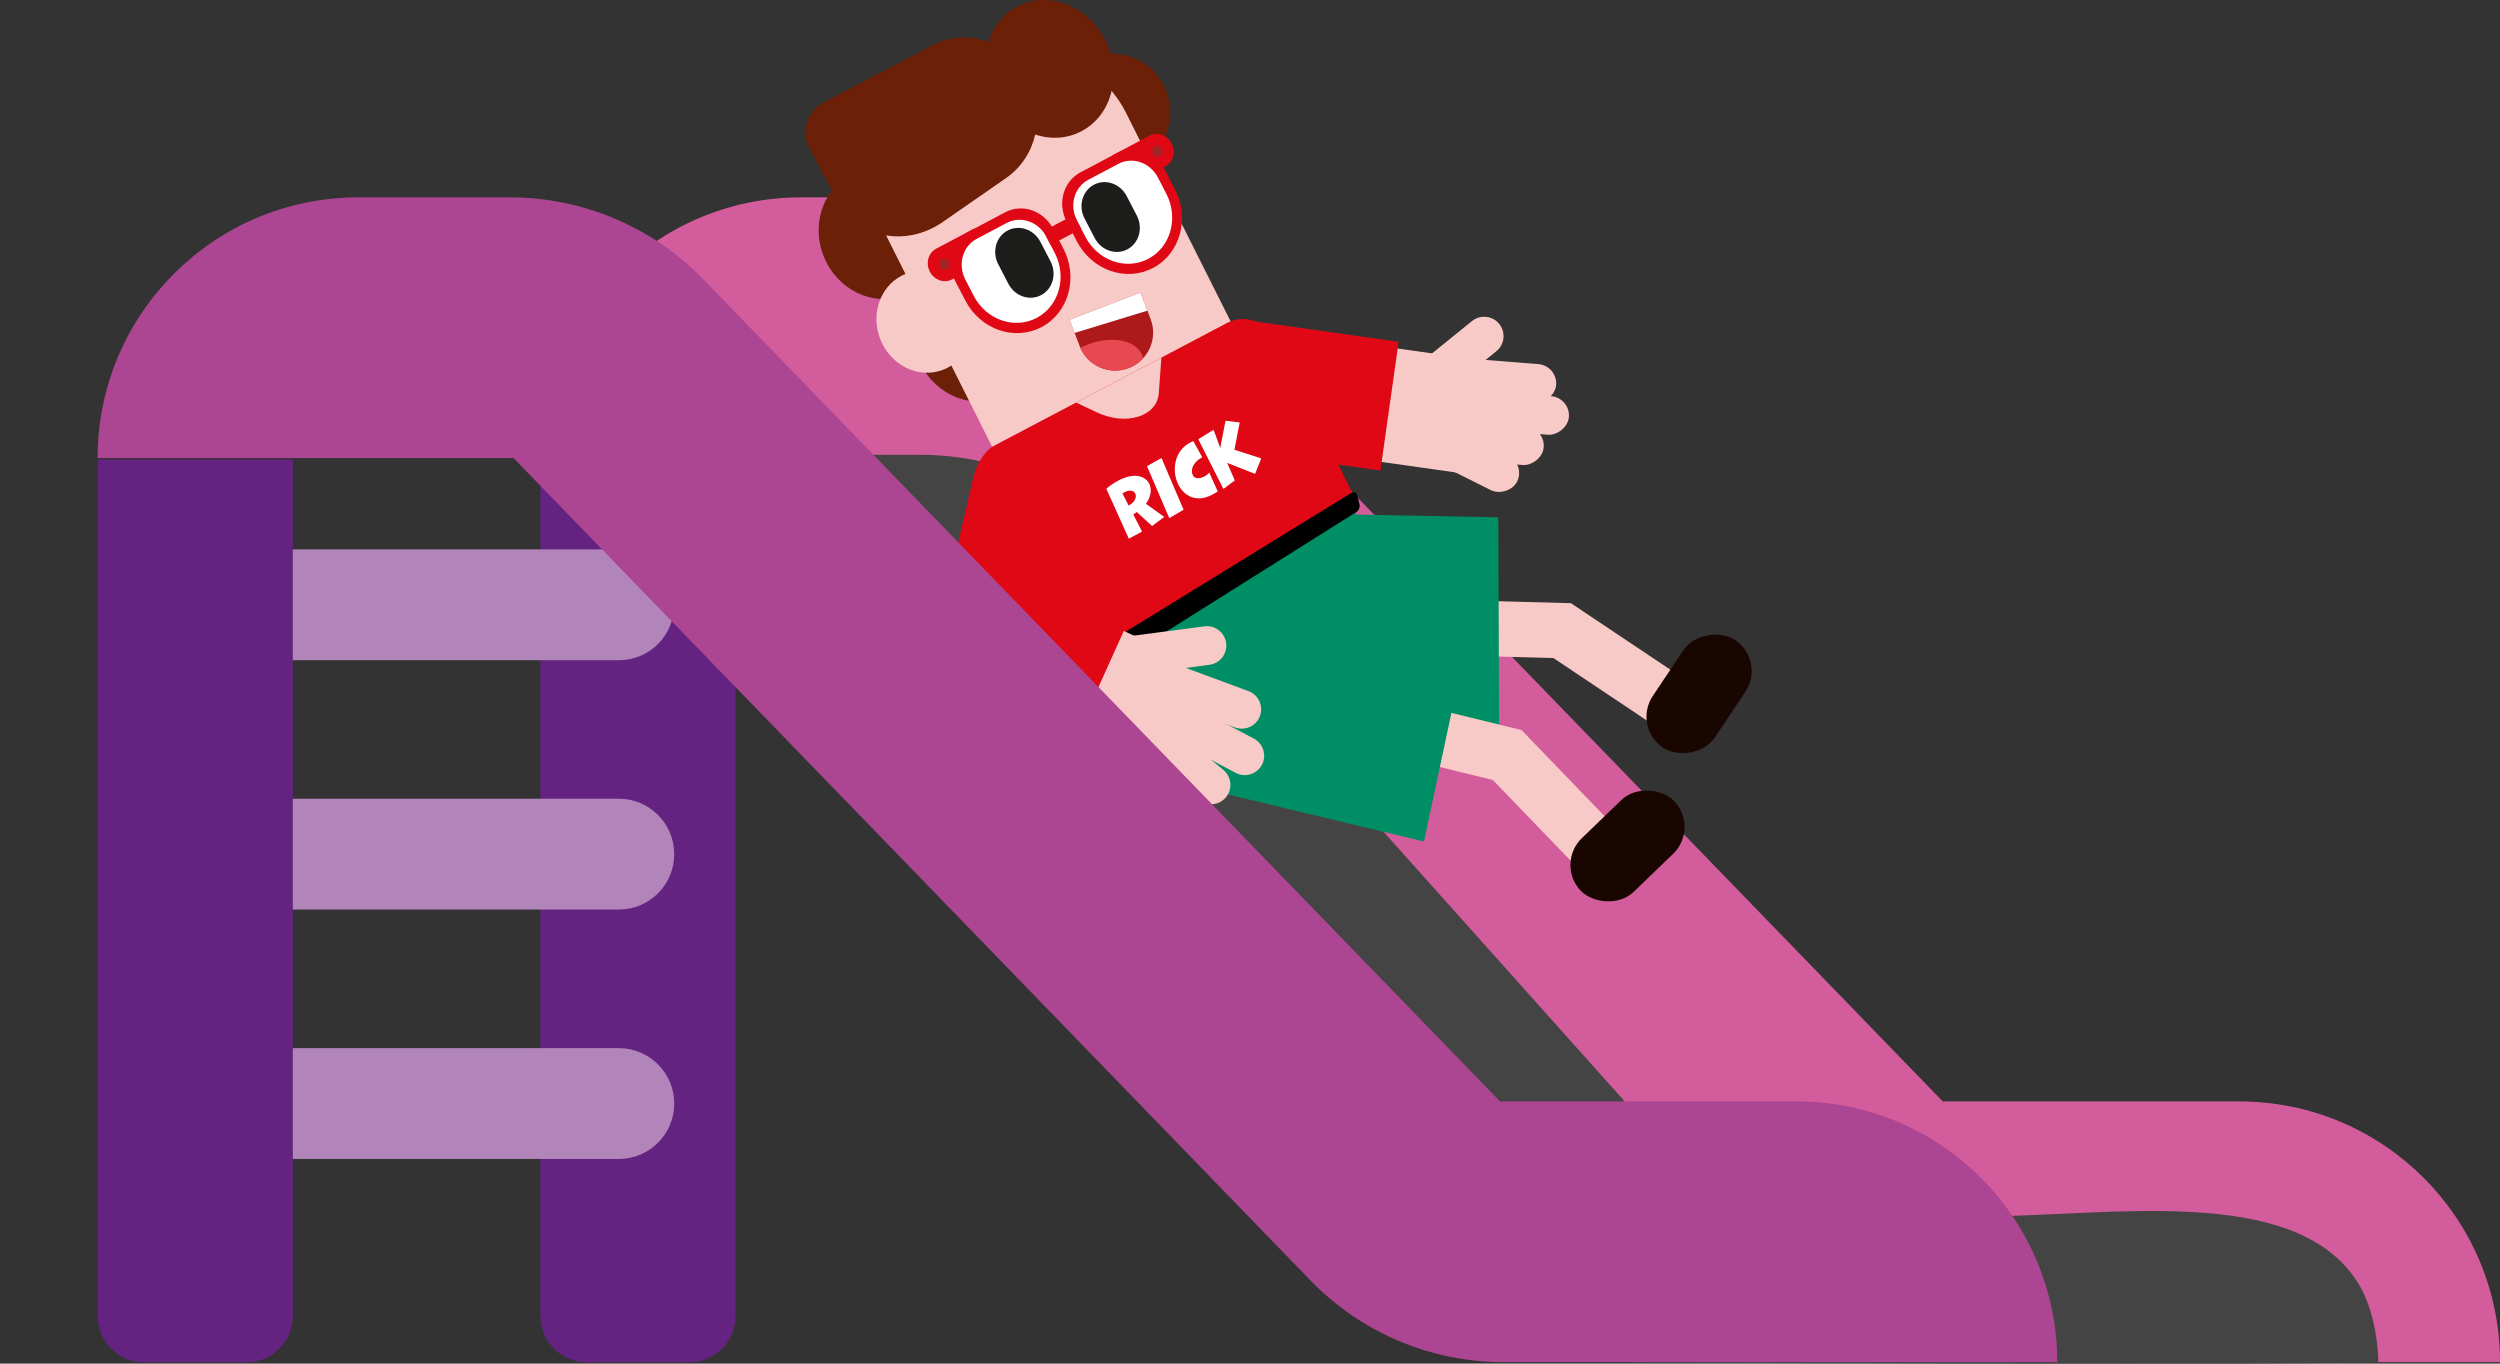 <?xml version="1.0" encoding="UTF-8"?>
<svg id="Calque_1" data-name="Calque 1" xmlns="http://www.w3.org/2000/svg" xmlns:xlink="http://www.w3.org/1999/xlink" viewBox="0 0 306.83 167.36">
  <rect x="0" y="0" width="306.83" height="167.36" fill="#333333" stroke="none"/>
  <defs>
    <style>
      .cls-1 {
        fill: #008e64;
      }

      .cls-2 {
        fill: #444;
      }

      .cls-3 {
        fill: #010000;
      }

      .cls-4 {
        fill: #190600;
      }

      .cls-5 {
        fill: #1d1d1b;
      }

      .cls-6 {
        fill: #652381;
      }

      .cls-7 {
        fill: #e00814;
      }

      .cls-8 {
        fill: #f8cac7;
      }

      .cls-9 {
        clip-path: url(#clippath-1);
      }

      .cls-10 {
        fill: #fff;
      }

      .cls-11 {
        fill: #ae1919;
      }

      .cls-12 {
        fill: #ac4692;
      }

      .cls-13 {
        fill: #b285ba;
      }

      .cls-14 {
        fill: #a52327;
      }

      .cls-15 {
        fill: #d35c9d;
      }

      .cls-16 {
        fill: #e8484f;
      }

      .cls-17 {
        clip-path: url(#clippath);
      }

      .cls-18 {
        fill: #6d2008;
      }
    </style>
    <clipPath id="clippath">
      <path class="cls-7" d="M128.04,84.57l38.03-23.86-8.85-17.96c-1.18-2.97-4.1-4.39-6.57-3.14l-28.88,15.23c-1.71,1.27-3.61,4.29-1.3,10.06l7.57,19.67Z"/>
    </clipPath>
    <clipPath id="clippath-1">
      <path class="cls-11" d="M137.07,37.3h0c2.57,0,4.66,2.09,4.66,4.66v3.48h-9.32v-3.48c0-2.57,2.09-4.66,4.66-4.66Z" transform="translate(279.87 30.9) rotate(159.01)"/>
    </clipPath>
  </defs>
  <path class="cls-15" d="M306.83,167.18h-67.98c-8.93,0-17.47-3.62-23.68-10.03L117.37,56.22h-51.05c0-17.67,14.33-32,32-32h18.58c8.96,0,17.54,3.63,23.77,10.07l97.77,100.89h36.39c17.67,0,32,14.33,32,32h0Z"/>
  <path class="cls-2" d="M243.09,149.29c15.59,0,38.29-4.05,46.14,7.89,1.91,2.91,2.62,7.03,2.67,9.99-2.89.37-91.74.07-91.74.07l-79.22-56.86-53.65-54.56h45.77c9.84,0,19.27,4.36,26.2,12.11l64.75,72.4,39.08,8.95Z"/>
  <path class="cls-6" d="M66.32,56.4h23.96v105.1c0,3.15-2.56,5.7-5.7,5.7h-12.55c-3.15,0-5.7-2.56-5.7-5.7V56.4h0Z"/>
  <path class="cls-13" d="M43.29,41.31h13.06c.15,0,.27.12.27.27v58.79c0,3.76-3.05,6.8-6.8,6.8h0c-3.76,0-6.8-3.05-6.8-6.8v-58.79c0-.15.12-.27.27-.27Z" transform="translate(-24.42 124.05) rotate(-90)"/>
  <path class="cls-13" d="M43.29,71.91h13.06c.15,0,.27.12.27.27v58.79c0,3.76-3.05,6.8-6.8,6.8h0c-3.76,0-6.8-3.05-6.8-6.8v-58.79c0-.15.12-.27.27-.27Z" transform="translate(-55.02 154.65) rotate(-90)"/>
  <path class="cls-13" d="M43.29,102.51h13.06c.15,0,.27.12.27.27v58.79c0,3.76-3.05,6.8-6.8,6.8h0c-3.76,0-6.8-3.05-6.8-6.8v-58.79c0-.15.12-.27.27-.27Z" transform="translate(-85.62 185.26) rotate(-90)"/>
  <path class="cls-6" d="M11.98,56.4h23.96v105.1c0,3.15-2.56,5.7-5.7,5.7h-12.55c-3.15,0-5.7-2.56-5.7-5.7V56.4h0Z"/>
  <g>
    <g>
      <path class="cls-18" d="M129.55,17.47c1.81,3.61,6.26,4.99,9.93,3.07,3.67-1.92,5.18-6.4,3.37-10.02s-6.26-4.99-9.93-3.07-5.18,6.4-3.37,10.02Z"/>
      <ellipse class="cls-18" cx="108.05" cy="28.67" rx="7.49" ry="8.1" transform="translate(-3.11 40.51) rotate(-20.94)"/>
      <ellipse class="cls-18" cx="119.65" cy="41.24" rx="7.49" ry="8.1" transform="translate(-6.83 45.49) rotate(-20.94)"/>
      <path class="cls-8" d="M121.77,54.84l29.31-15.31-12.88-25.68c-3.71-7.4-13.28-9.96-21.37-5.74h0c-8.09,4.23-11.65,13.65-7.94,21.05l12.88,25.68Z"/>
      <g>
        <path class="cls-18" d="M122.15,12.33c2.44,4.37,7.55,5.85,11.21,3.4,3.47-2.32,4.3-7.32,2.04-11.26-2.25-3.91-6.87-5.59-10.52-3.69-3.84,2.01-5.16,7.21-2.74,11.54Z"/>
        <path class="cls-18" d="M115.7,27.25l7.8-5.41c3.75-2.61,4.86-7.8,2.69-11.71l-.71-1.28c-2.15-3.88-6.93-5.41-10.91-3.34l-13.32,6.96c-2.1,1.1-3.02,3.58-2,5.52l3.44,6.51c2.51,4.74,8.47,5.9,13.01,2.75Z"/>
      </g>
      <ellipse class="cls-8" cx="113.48" cy="39.49" rx="5.85" ry="6.32" transform="translate(-6.62 43.16) rotate(-20.94)"/>
    </g>
    <path class="cls-8" d="M171.1,36.07h1.79c3.39,0,6.13,2.75,6.13,6.13v21.63h-14.06v-21.63c0-3.39,2.75-6.13,6.13-6.13Z" transform="translate(245.55 -113.36) rotate(98.05)"/>
    <rect class="cls-7" x="153.07" y="38.93" width="15.96" height="19.17" transform="translate(231.64 -104.16) rotate(98.05)"/>
    <rect class="cls-8" x="194.94" y="72.85" width="6.79" height="17.93" transform="translate(376.59 -37.58) rotate(123.77)"/>
    <rect class="cls-8" x="180.74" y="68.62" width="6.79" height="17.14" transform="translate(266.16 -104.84) rotate(91.51)"/>
    <rect class="cls-4" x="200.59" y="80.59" width="15.9" height="9.16" rx="4.58" ry="4.58" transform="translate(395.25 -40.85) rotate(123.77)"/>
    <polygon class="cls-1" points="183.99 89.92 183.89 63.49 159.19 63.02 153.41 89.27 183.99 89.92"/>
    <rect class="cls-8" x="187.11" y="89.43" width="6.79" height="17.93" transform="translate(395.92 36.94) rotate(136.03)"/>
    <rect class="cls-8" x="174.21" y="82.29" width="6.79" height="17.14" transform="translate(308.14 -60.01) rotate(103.77)"/>
    <rect class="cls-4" x="191.81" y="99.26" width="15.9" height="9.16" rx="4.58" ry="4.58" transform="translate(415.61 39.87) rotate(136.03)"/>
    <polygon class="cls-1" points="174.77 103.28 180.28 77.42 156.24 71.72 145.02 96.15 174.77 103.28"/>
    <path class="cls-1" d="M127.98,85.13c5.71,9.89,22.47,11.17,31.07,3.83,7.87-6.71,8.82-17.63,7.01-28.26l-38.09,24.43Z"/>
    <g>
      <path class="cls-7" d="M128.04,84.57l38.03-23.86-8.85-17.96c-1.18-2.97-4.1-4.39-6.57-3.14l-28.88,15.23c-1.71,1.27-3.61,4.29-1.3,10.06l7.57,19.67Z"/>
      <g class="cls-17">
        <path class="cls-8" d="M142.22,48.26l.4-5.44-15.45,4.26,7.4,3.51c3.65,1.73,7.44.52,7.65-2.33Z"/>
      </g>
    </g>
    <path class="cls-3" d="M128.65,86.63l37.86-23.82c.28-.17.43-.61.33-.97l-.26-1.03c-.09-.36-.39-.52-.67-.35l-38.03,23.39c-.4.24-.63.79-.51,1.22l.34,1.23c.12.43.54.58.93.33Z"/>
    <g>
      <g>
        <path class="cls-7" d="M127.83,40.14h0c-3.32,1.76-7.52.3-9.36-3.27l-1.25-2.4c-1.16-2.24-.41-4.95,1.68-6.05l4.48-2.37c2.09-1.11,4.72-.19,5.88,2.05l1.25,2.4c1.85,3.57.65,7.88-2.67,9.64Z"/>
        <path class="cls-7" d="M119.49,28.09l-4.59,2.43c-.97.51-1.32,1.77-.78,2.82h0c.54,1.04,1.76,1.47,2.73.95l4.59-2.43-1.95-3.77Z"/>
        <path class="cls-10" d="M127.25,39.01h0c-2.75,1.45-6.21.25-7.74-2.7l-1.03-1.99c-.96-1.85-.34-4.09,1.38-5l3.7-1.96c1.72-.91,3.9-.15,4.86,1.69l1.03,1.99c1.53,2.95.54,6.51-2.21,7.97Z"/>
        <ellipse class="cls-14" cx="115.88" cy="32.41" rx=".66" ry=".7" transform="translate(-3.24 49.41) rotate(-23.75)"/>
        <path class="cls-5" d="M127.78,36.22h0c-1.43.76-3.24.13-4.03-1.41l-1.23-2.37c-.8-1.54-.28-3.4,1.15-4.15h0c1.43-.76,3.24-.13,4.03,1.41l1.23,2.37c.8,1.54.28,3.4-1.15,4.15Z"/>
      </g>
      <g>
        <path class="cls-7" d="M141.53,32.88h0c3.32-1.76,4.52-6.08,2.67-9.64l-1.25-2.4c-1.16-2.24-3.79-3.16-5.88-2.05l-4.48,2.37c-2.09,1.11-2.84,3.82-1.68,6.05l1.25,2.4c1.85,3.57,6.04,5.03,9.36,3.27Z"/>
        <path class="cls-7" d="M136.48,19.09l4.59-2.43c.97-.51,2.19-.09,2.73.95h0c.54,1.04.19,2.3-.78,2.82l-4.59,2.43-1.95-3.77Z"/>
        <path class="cls-10" d="M140.94,31.76h0c2.75-1.45,3.73-5.02,2.21-7.97l-1.03-1.99c-.96-1.85-3.13-2.61-4.86-1.69l-3.7,1.96c-1.72.91-2.34,3.15-1.38,5l1.03,1.99c1.53,2.95,4.99,4.15,7.74,2.7Z"/>
        <ellipse class="cls-14" cx="142.04" cy="18.55" rx=".66" ry=".7" transform="translate(4.56 58.77) rotate(-23.75)"/>
        <path class="cls-5" d="M138.37,30.6h0c1.43-.76,1.95-2.62,1.15-4.15l-1.23-2.37c-.8-1.54-2.6-2.17-4.03-1.41h0c-1.43.76-1.95,2.62-1.15,4.15l1.23,2.37c.8,1.54,2.6,2.17,4.03,1.41Z"/>
      </g>
      <polygon class="cls-7" points="132.7 28.08 128.95 30.07 128.06 28.36 131.81 26.37 132.7 28.08"/>
    </g>
    <path class="cls-8" d="M144.84,89.33l.72-1.55c1.43-3.09.09-6.77-3.01-8.2l-19.77-9.17-2.72,14.23,16.58,7.69c3.09,1.43,6.77.09,8.2-3.01Z"/>
    <path class="cls-7" d="M136.41,59.63l-13.57-3.16c-1.51-.35-3.02.59-3.37,2.1l-2.09,8.96,13.92,14.04,5.11-21.94Z"/>
    <path class="cls-7" d="M117.38,67.53l-1.24,4.34c-1.82,6.4,1.32,13.17,7.38,15.92l8.08,3.65,6.89-15.25-21.12-8.65Z"/>
    <path class="cls-8" d="M147.29,77.34h0c1.31,0,2.38,1.07,2.38,2.38v13.05c0,.13-.1.23-.23.23h-4.3c-.13,0-.23-.1-.23-.23v-13.05c0-1.31,1.07-2.38,2.38-2.38Z" transform="translate(278.29 -23.41) rotate(110.31)"/>
    <path class="cls-8" d="M144.86,85.91h0c1.31,0,2.38,1.07,2.38,2.38v11.7c0,.28-.22.5-.5.5h-3.76c-.28,0-.5-.22-.5-.5v-11.7c0-1.31,1.07-2.38,2.38-2.38Z" transform="translate(309.16 41.47) rotate(129.77)"/>
    <path class="cls-8" d="M140.55,88.61h0c1.31,0,2.38,1.07,2.38,2.38v8.88c0,.13-.1.23-.23.23h-4.3c-.13,0-.23-.1-.23-.23v-8.88c0-1.31,1.07-2.38,2.38-2.38Z" transform="translate(308.95 77.19) rotate(140.31)"/>
    <path class="cls-8" d="M144.81,73.93h0c1.31,0,2.38,1.07,2.38,2.38v8.88c0,.13-.1.23-.23.23h-4.3c-.13,0-.23-.1-.23-.23v-8.88c0-1.31,1.07-2.38,2.38-2.38Z" transform="translate(204.86 -74.31) rotate(82.49)"/>
    <path class="cls-8" d="M146.1,82.85h4.3c.13,0,.23.1.23.23v12.42c0,1.31-1.07,2.38-2.38,2.38h0c-1.31,0-2.38-1.07-2.38-2.38v-12.42c0-.13.1-.23.23-.23Z" transform="translate(-.98 179.11) rotate(-62.11)"/>
    <g>
      <path class="cls-11" d="M137.07,37.3h0c2.57,0,4.66,2.09,4.66,4.66v3.48h-9.32v-3.48c0-2.57,2.09-4.66,4.66-4.66Z" transform="translate(279.87 30.9) rotate(159.01)"/>
      <g class="cls-9">
        <polygon class="cls-10" points="140.56 34.73 141.69 37.86 131.21 41.07 129.9 38.18 140.56 34.73"/>
        <ellipse class="cls-16" cx="134.82" cy="45.71" rx="5.77" ry="3.67" transform="translate(-7.43 51.32) rotate(-20.99)"/>
      </g>
    </g>
    <g>
      <path class="cls-10" d="M141.4,64.56l-1.88-1.72-.43.31,1.08,2.09-1.63.87-2.76-6.12c.35-.34,1.01-.76,1.48-1.01,1.94-1.04,3.35-.57,3.81.44.3.66.2,1.56-.43,2.41l2.25,1.61-1.49,1.12ZM138.53,62.05c.78-.43,1-1.06.81-1.46-.17-.36-.66-.54-1.33-.18-.08.05-.18.1-.25.16l.77,1.49Z"/>
      <path class="cls-10" d="M143.51,63.59l-2.74-6.38,1.78-1,2.71,6.35-1.75,1.03Z"/>
      <path class="cls-10" d="M149.45,60.31c-.21.15-.42.28-.62.38-2.03,1.09-3.59.15-4.27-1.34-.75-1.65-.44-3.98,1.47-5.01.14-.07.28-.14.43-.2l1.09,1.98c-1.12.6-1.47,1.51-1.17,2.17.25.55.9.47,1.43.19.25-.13.46-.31.6-.49l1.04,2.31Z"/>
      <path class="cls-10" d="M154.04,58.16l-3.43-1.35.94,2.15-1.4,1.05-3.08-6.1,1.87-1.16.82,2.22.65-3.33,1.74.21-.65,3.35,3.29,1.06-.75,1.9Z"/>
    </g>
    <rect class="cls-8" x="181.55" y="39.62" width="4.75" height="14.14" rx="2.38" ry="2.38" transform="translate(245.01 -132.98) rotate(94.53)"/>
    <rect class="cls-8" x="180.02" y="47.26" width="4.75" height="14.14" rx="2.38" ry="2.38" transform="translate(250.98 -123.2) rotate(94.53)"/>
    <rect class="cls-8" x="179.28" y="51.77" width="4.75" height="10.17" rx="2.38" ry="2.38" transform="translate(313.7 -80.25) rotate(116.55)"/>
    <rect class="cls-8" x="181.44" y="41.72" width="4.75" height="17.52" rx="2.38" ry="2.38" transform="translate(248.66 -128.77) rotate(94.53)"/>
    <path class="cls-8" d="M179.54,37.64h0c1.31,0,2.38,1.07,2.38,2.38v8.88c0,.13-.1.23-.23.23h-4.3c-.13,0-.23-.1-.23-.23v-8.88c0-1.31,1.07-2.38,2.38-2.38Z" transform="translate(100.21 -123.43) rotate(50.98)"/>
  </g>
  <path class="cls-12" d="M252.5,167.18h-67.98c-8.93,0-17.47-3.62-23.68-10.03L63.03,56.22H11.98c0-17.67,14.33-32,32-32h18.58c8.96,0,17.54,3.63,23.77,10.07l97.77,100.89h36.39c17.67,0,32,14.33,32,32h0Z"/>
</svg>